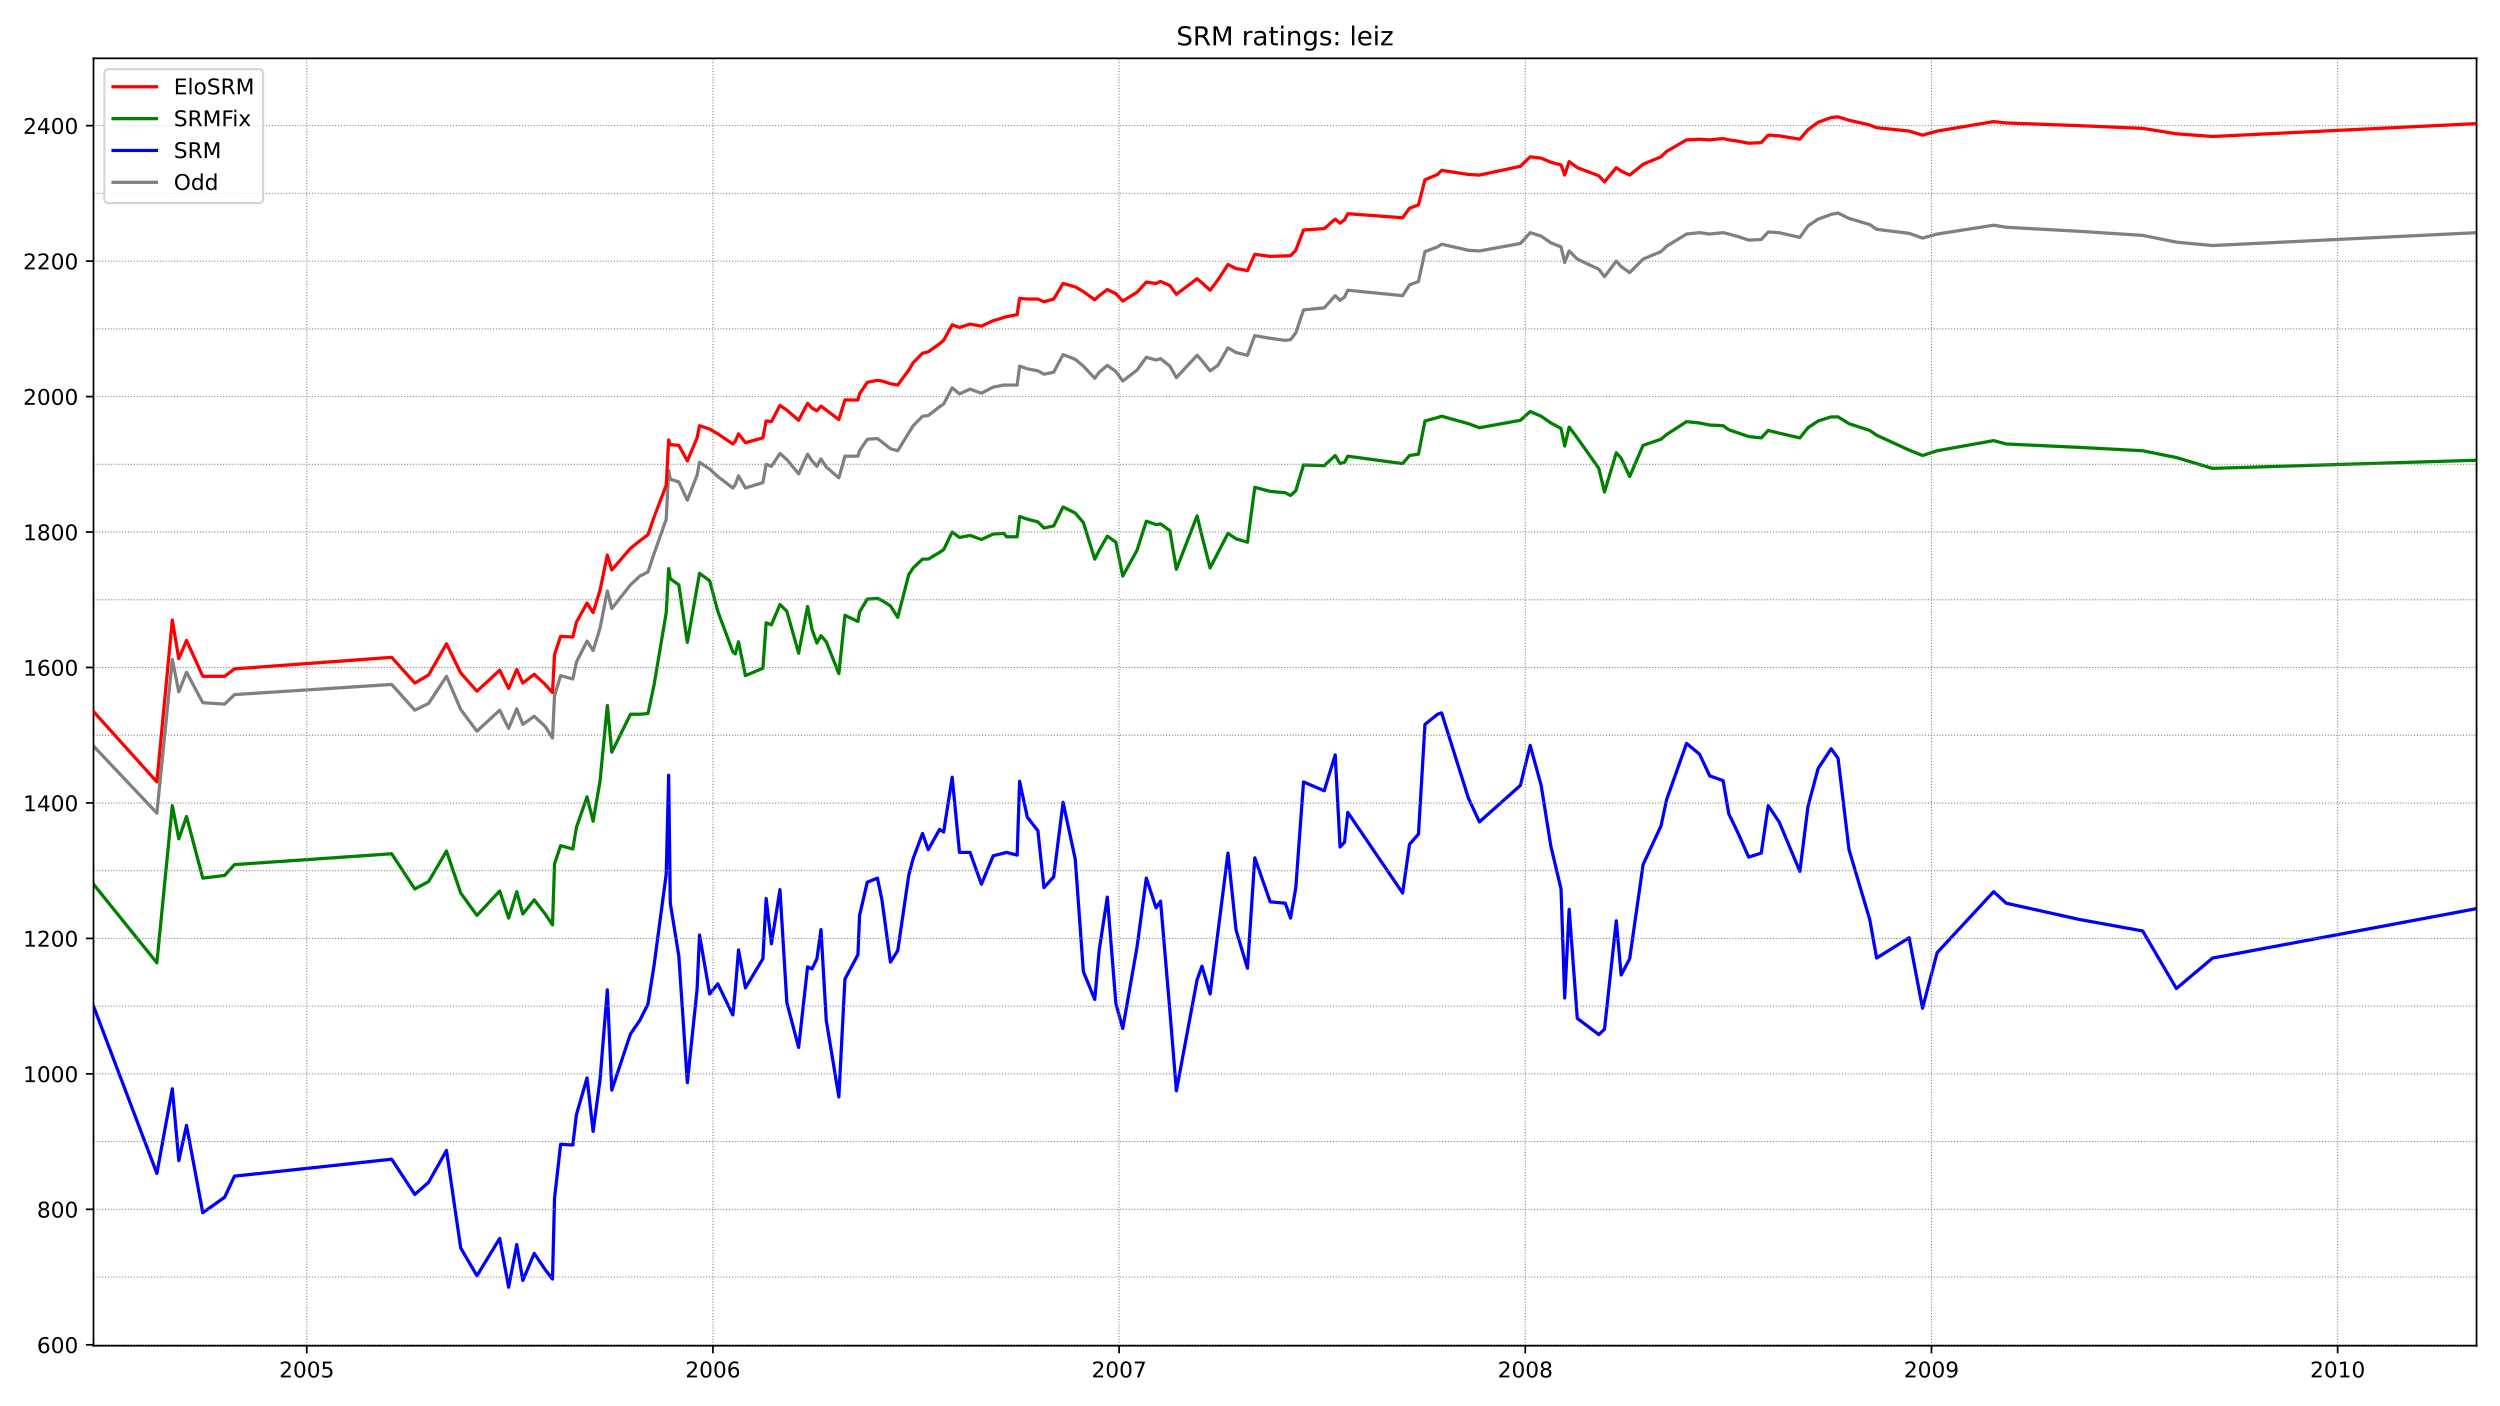 <?xml version="1.0" encoding="utf-8" standalone="no"?>
<!DOCTYPE svg PUBLIC "-//W3C//DTD SVG 1.1//EN"
  "http://www.w3.org/Graphics/SVG/1.1/DTD/svg11.dtd">
<!-- Created with matplotlib (https://matplotlib.org/) -->
<svg height="648pt" version="1.1" viewBox="0 0 1152 648" width="1152pt" xmlns="http://www.w3.org/2000/svg" xmlns:xlink="http://www.w3.org/1999/xlink">
 <defs>
  <style type="text/css">*{stroke-linecap:butt;stroke-linejoin:round;}</style>
 </defs>
 <g id="figure_1">
  <g id="patch_1">
   <path d="M 0 648 
L 1152 648 
L 1152 0 
L 0 0 
z
" style="fill:#ffffff;"/>
  </g>
  <g id="axes_1">
   <g id="patch_2">
    <path d="M 43.09 620.12 
L 1141.2 620.12 
L 1141.2 26.88 
L 43.09 26.88 
z
" style="fill:#ffffff;"/>
   </g>
   <g id="line2d_1">
    <path clip-path="url(#p85342675e7)" d="M 43.09 343.787 
L 72.288 374.684 
L 79.4 303.838 
L 82.395 318.818 
L 85.951 309.768 
L 93.438 323.812 
L 103.545 324.436 
L 108.037 320.067 
L 180.471 315.385 
L 191.139 327.245 
L 197.503 324.124 
L 205.738 311.64 
L 212.289 326.933 
L 219.776 336.92 
L 230.257 327.245 
L 234.375 335.672 
L 238.118 326.621 
L 240.926 333.799 
L 246.166 330.054 
L 251.22 334.736 
L 254.589 340.041 
L 255.525 320.691 
L 258.332 311.328 
L 263.947 312.889 
L 265.632 305.086 
L 270.498 295.411 
L 273.306 299.78 
L 276.488 289.481 
L 279.857 272.316 
L 281.915 280.43 
L 290.525 269.507 
L 294.83 265.449 
L 298.573 263.577 
L 301.381 255.15 
L 306.996 239.233 
L 308.119 216.762 
L 308.867 220.819 
L 312.798 222.067 
L 316.728 230.494 
L 321.22 218.946 
L 322.343 213.017 
L 327.023 216.138 
L 330.766 219.571 
L 337.691 224.876 
L 338.814 223.316 
L 340.312 219.259 
L 343.493 224.876 
L 351.542 222.38 
L 353.039 213.953 
L 355.472 214.889 
L 359.403 208.959 
L 362.584 211.768 
L 368.012 218.322 
L 372.13 209.271 
L 374.189 212.392 
L 376.435 214.889 
L 378.306 211.456 
L 380.74 215.201 
L 386.542 220.195 
L 389.349 210.208 
L 395.339 210.208 
L 396.087 207.711 
L 399.644 202.405 
L 404.323 202.093 
L 406.382 203.654 
L 410.312 206.775 
L 413.681 207.711 
L 420.793 196.163 
L 425.098 191.794 
L 427.719 191.482 
L 432.959 187.424 
L 434.831 186.176 
L 438.761 178.686 
L 442.13 181.494 
L 446.997 179.31 
L 452.238 181.182 
L 457.665 178.373 
L 462.532 177.437 
L 468.708 177.437 
L 469.831 168.698 
L 473.387 169.947 
L 478.254 170.883 
L 481.061 172.444 
L 485.553 171.507 
L 489.858 163.393 
L 495.473 165.577 
L 499.216 168.698 
L 504.457 174.316 
L 506.516 171.507 
L 510.259 168.386 
L 514.19 171.195 
L 517.372 175.565 
L 523.923 170.571 
L 528.227 164.641 
L 532.719 165.889 
L 534.778 165.265 
L 539.083 168.698 
L 542.078 174.004 
L 551.623 163.705 
L 553.869 166.202 
L 557.613 170.883 
L 561.169 168.386 
L 565.848 160.272 
L 569.591 162.456 
L 574.832 163.705 
L 578.201 154.654 
L 585.313 155.902 
L 592.239 156.839 
L 594.672 156.526 
L 597.105 153.405 
L 600.661 142.794 
L 610.207 141.858 
L 615.26 136.24 
L 617.506 138.425 
L 619.565 136.864 
L 621.062 133.743 
L 646.33 136.24 
L 649.512 131.246 
L 653.629 129.686 
L 656.624 115.953 
L 662.426 113.769 
L 664.298 112.52 
L 676.651 115.329 
L 681.705 115.641 
L 700.608 112.208 
L 705.1 107.215 
L 710.154 108.775 
L 714.646 111.896 
L 719.325 113.769 
L 721.01 120.947 
L 723.068 115.641 
L 726.812 119.386 
L 736.732 124.068 
L 739.352 127.501 
L 744.78 120.323 
L 747.026 122.82 
L 750.956 125.628 
L 757.133 119.386 
L 765.368 115.953 
L 767.989 113.457 
L 777.16 107.839 
L 783.149 107.215 
L 787.828 107.839 
L 794.005 107.215 
L 796.625 107.839 
L 801.117 109.087 
L 805.796 110.648 
L 811.599 110.336 
L 814.78 106.902 
L 819.834 107.215 
L 829.379 109.399 
L 833.123 104.094 
L 837.802 100.973 
L 843.791 98.788 
L 846.973 98.164 
L 852.027 100.66 
L 861.572 103.469 
L 864.754 105.654 
L 879.727 107.527 
L 885.904 109.711 
L 892.642 107.839 
L 918.658 103.781 
L 924.46 104.718 
L 958.15 106.59 
L 987.349 108.463 
L 1002.883 111.584 
L 1019.541 113.144 
L 1141.2 107.215 
L 1141.2 107.215 
" style="fill:none;stroke:#808080;stroke-linecap:square;stroke-width:1.5;"/>
   </g>
   <g id="line2d_2">
    <path clip-path="url(#p85342675e7)" d="M 43.09 463.633 
L 72.288 540.722 
L 79.4 501.709 
L 82.395 534.792 
L 85.951 518.563 
L 93.438 558.824 
L 103.545 551.645 
L 108.037 541.97 
L 180.471 534.168 
L 191.139 550.397 
L 197.503 544.779 
L 205.738 530.11 
L 212.289 575.053 
L 219.776 587.849 
L 230.257 570.683 
L 234.375 593.155 
L 238.118 573.492 
L 240.926 590.034 
L 246.166 577.55 
L 251.22 585.04 
L 254.589 589.409 
L 255.525 552.269 
L 258.332 527.301 
L 263.947 527.614 
L 265.632 513.569 
L 270.498 496.716 
L 273.306 521.372 
L 276.488 497.652 
L 279.857 456.143 
L 281.915 502.333 
L 290.525 476.429 
L 294.83 470.187 
L 298.573 462.697 
L 301.381 444.907 
L 306.996 402.773 
L 308.119 357.207 
L 308.867 416.194 
L 312.798 440.538 
L 316.728 498.9 
L 321.22 455.83 
L 322.343 430.862 
L 327.023 458.015 
L 330.766 453.334 
L 337.691 467.69 
L 338.814 456.143 
L 340.312 437.729 
L 343.493 455.206 
L 351.542 441.786 
L 353.039 414.009 
L 355.472 434.92 
L 359.403 409.952 
L 362.584 462.072 
L 368.012 482.671 
L 372.13 445.531 
L 374.189 446.467 
L 376.435 441.786 
L 378.306 428.366 
L 380.74 470.187 
L 386.542 505.454 
L 389.349 451.149 
L 395.339 439.913 
L 396.087 421.812 
L 399.644 406.519 
L 404.323 404.646 
L 406.382 414.633 
L 410.312 443.346 
L 413.681 438.041 
L 418.735 403.398 
L 420.793 395.595 
L 425.098 384.047 
L 427.719 391.538 
L 432.959 382.175 
L 434.831 383.423 
L 438.761 358.143 
L 442.13 392.786 
L 446.997 392.786 
L 452.238 407.455 
L 457.665 394.347 
L 463.842 392.786 
L 468.708 394.035 
L 469.831 360.016 
L 473.387 376.557 
L 478.254 382.799 
L 481.061 409.015 
L 485.553 404.022 
L 489.858 369.691 
L 495.473 395.907 
L 499.216 447.716 
L 504.457 460.512 
L 506.516 437.729 
L 510.259 413.385 
L 514.19 462.385 
L 517.372 473.932 
L 523.923 436.48 
L 528.227 404.646 
L 532.719 418.378 
L 534.778 415.257 
L 539.083 465.818 
L 542.078 502.645 
L 551.623 451.461 
L 553.869 445.219 
L 557.613 458.015 
L 565.848 393.098 
L 569.591 428.678 
L 574.832 446.155 
L 578.201 395.283 
L 585.313 415.57 
L 592.239 416.194 
L 594.672 423.06 
L 597.105 409.015 
L 600.661 360.328 
L 610.207 364.385 
L 615.26 347.844 
L 617.506 390.289 
L 619.565 388.105 
L 621.062 374.372 
L 646.33 411.512 
L 649.512 389.041 
L 653.629 384.36 
L 656.624 333.799 
L 662.426 329.118 
L 664.298 328.494 
L 676.651 367.818 
L 681.705 378.742 
L 700.608 361.888 
L 705.1 343.474 
L 710.154 361.888 
L 714.646 389.977 
L 719.325 409.64 
L 721.01 459.888 
L 723.068 419.003 
L 726.812 469.251 
L 736.732 476.741 
L 739.352 474.244 
L 744.78 424.308 
L 747.026 449.276 
L 750.956 441.786 
L 757.133 398.404 
L 765.368 380.614 
L 767.989 368.442 
L 777.16 342.538 
L 783.149 347.532 
L 787.828 357.519 
L 794.005 359.704 
L 796.625 374.997 
L 801.117 384.36 
L 805.796 394.971 
L 811.599 393.098 
L 814.78 371.251 
L 819.834 378.742 
L 829.379 401.525 
L 833.123 371.563 
L 837.802 354.086 
L 843.791 345.035 
L 846.973 349.404 
L 852.027 391.538 
L 861.572 423.684 
L 864.754 441.474 
L 879.727 432.111 
L 885.904 464.569 
L 892.642 438.977 
L 918.658 410.888 
L 924.46 416.194 
L 958.15 423.684 
L 987.349 428.99 
L 1002.883 455.518 
L 1019.541 441.474 
L 1141.2 418.691 
L 1141.2 418.691 
" style="fill:none;stroke:#0000ff;stroke-linecap:square;stroke-width:1.5;"/>
   </g>
   <g id="matplotlib.axis_1">
    <g id="xtick_1">
     <g id="line2d_3">
      <defs>
       <path d="M 0 0 
L 0 3.5 
" id="m4a39c4fd05" style="stroke:#000000;stroke-width:0.8;"/>
      </defs>
      <g>
       <use style="stroke:#000000;stroke-width:0.8;" x="141.353" xlink:href="#m4a39c4fd05" y="620.12"/>
      </g>
     </g>
     <g id="text_1">
      <!-- 2005 -->
      <g transform="translate(128.628 634.718)scale(0.1 -0.1)">
       <defs>
        <path d="M 19.188 8.297 
L 53.609 8.297 
L 53.609 0 
L 7.328 0 
L 7.328 8.297 
Q 12.938 14.109 22.625 23.891 
Q 32.328 33.688 34.812 36.531 
Q 39.547 41.844 41.422 45.531 
Q 43.312 49.219 43.312 52.781 
Q 43.312 58.594 39.234 62.25 
Q 35.156 65.922 28.609 65.922 
Q 23.969 65.922 18.812 64.312 
Q 13.672 62.703 7.812 59.422 
L 7.812 69.391 
Q 13.766 71.781 18.938 73 
Q 24.125 74.219 28.422 74.219 
Q 39.75 74.219 46.484 68.547 
Q 53.219 62.891 53.219 53.422 
Q 53.219 48.922 51.531 44.891 
Q 49.859 40.875 45.406 35.406 
Q 44.188 33.984 37.641 27.219 
Q 31.109 20.453 19.188 8.297 
z
" id="DejaVuSans-50"/>
        <path d="M 31.781 66.406 
Q 24.172 66.406 20.328 58.906 
Q 16.5 51.422 16.5 36.375 
Q 16.5 21.391 20.328 13.891 
Q 24.172 6.391 31.781 6.391 
Q 39.453 6.391 43.281 13.891 
Q 47.125 21.391 47.125 36.375 
Q 47.125 51.422 43.281 58.906 
Q 39.453 66.406 31.781 66.406 
z
M 31.781 74.219 
Q 44.047 74.219 50.516 64.516 
Q 56.984 54.828 56.984 36.375 
Q 56.984 17.969 50.516 8.266 
Q 44.047 -1.422 31.781 -1.422 
Q 19.531 -1.422 13.062 8.266 
Q 6.594 17.969 6.594 36.375 
Q 6.594 54.828 13.062 64.516 
Q 19.531 74.219 31.781 74.219 
z
" id="DejaVuSans-48"/>
        <path d="M 10.797 72.906 
L 49.516 72.906 
L 49.516 64.594 
L 19.828 64.594 
L 19.828 46.734 
Q 21.969 47.469 24.109 47.828 
Q 26.266 48.188 28.422 48.188 
Q 40.625 48.188 47.75 41.5 
Q 54.891 34.812 54.891 23.391 
Q 54.891 11.625 47.562 5.094 
Q 40.234 -1.422 26.906 -1.422 
Q 22.312 -1.422 17.547 -0.641 
Q 12.797 0.141 7.719 1.703 
L 7.719 11.625 
Q 12.109 9.234 16.797 8.062 
Q 21.484 6.891 26.703 6.891 
Q 35.156 6.891 40.078 11.328 
Q 45.016 15.766 45.016 23.391 
Q 45.016 31 40.078 35.438 
Q 35.156 39.891 26.703 39.891 
Q 22.75 39.891 18.812 39.016 
Q 14.891 38.141 10.797 36.281 
z
" id="DejaVuSans-53"/>
       </defs>
       <use xlink:href="#DejaVuSans-50"/>
       <use x="63.623" xlink:href="#DejaVuSans-48"/>
       <use x="127.246" xlink:href="#DejaVuSans-48"/>
       <use x="190.869" xlink:href="#DejaVuSans-53"/>
      </g>
     </g>
    </g>
    <g id="xtick_2">
     <g id="line2d_4">
      <g>
       <use style="stroke:#000000;stroke-width:0.8;" x="328.52" xlink:href="#m4a39c4fd05" y="620.12"/>
      </g>
     </g>
     <g id="text_2">
      <!-- 2006 -->
      <g transform="translate(315.795 634.718)scale(0.1 -0.1)">
       <defs>
        <path d="M 33.016 40.375 
Q 26.375 40.375 22.484 35.828 
Q 18.609 31.297 18.609 23.391 
Q 18.609 15.531 22.484 10.953 
Q 26.375 6.391 33.016 6.391 
Q 39.656 6.391 43.531 10.953 
Q 47.406 15.531 47.406 23.391 
Q 47.406 31.297 43.531 35.828 
Q 39.656 40.375 33.016 40.375 
z
M 52.594 71.297 
L 52.594 62.312 
Q 48.875 64.062 45.094 64.984 
Q 41.312 65.922 37.594 65.922 
Q 27.828 65.922 22.672 59.328 
Q 17.531 52.734 16.797 39.406 
Q 19.672 43.656 24.016 45.922 
Q 28.375 48.188 33.594 48.188 
Q 44.578 48.188 50.953 41.516 
Q 57.328 34.859 57.328 23.391 
Q 57.328 12.156 50.688 5.359 
Q 44.047 -1.422 33.016 -1.422 
Q 20.359 -1.422 13.672 8.266 
Q 6.984 17.969 6.984 36.375 
Q 6.984 53.656 15.188 63.938 
Q 23.391 74.219 37.203 74.219 
Q 40.922 74.219 44.703 73.484 
Q 48.484 72.75 52.594 71.297 
z
" id="DejaVuSans-54"/>
       </defs>
       <use xlink:href="#DejaVuSans-50"/>
       <use x="63.623" xlink:href="#DejaVuSans-48"/>
       <use x="127.246" xlink:href="#DejaVuSans-48"/>
       <use x="190.869" xlink:href="#DejaVuSans-54"/>
      </g>
     </g>
    </g>
    <g id="xtick_3">
     <g id="line2d_5">
      <g>
       <use style="stroke:#000000;stroke-width:0.8;" x="515.687" xlink:href="#m4a39c4fd05" y="620.12"/>
      </g>
     </g>
     <g id="text_3">
      <!-- 2007 -->
      <g transform="translate(502.962 634.718)scale(0.1 -0.1)">
       <defs>
        <path d="M 8.203 72.906 
L 55.078 72.906 
L 55.078 68.703 
L 28.609 0 
L 18.312 0 
L 43.219 64.594 
L 8.203 64.594 
z
" id="DejaVuSans-55"/>
       </defs>
       <use xlink:href="#DejaVuSans-50"/>
       <use x="63.623" xlink:href="#DejaVuSans-48"/>
       <use x="127.246" xlink:href="#DejaVuSans-48"/>
       <use x="190.869" xlink:href="#DejaVuSans-55"/>
      </g>
     </g>
    </g>
    <g id="xtick_4">
     <g id="line2d_6">
      <g>
       <use style="stroke:#000000;stroke-width:0.8;" x="702.854" xlink:href="#m4a39c4fd05" y="620.12"/>
      </g>
     </g>
     <g id="text_4">
      <!-- 2008 -->
      <g transform="translate(690.129 634.718)scale(0.1 -0.1)">
       <defs>
        <path d="M 31.781 34.625 
Q 24.75 34.625 20.719 30.859 
Q 16.703 27.094 16.703 20.516 
Q 16.703 13.922 20.719 10.156 
Q 24.75 6.391 31.781 6.391 
Q 38.812 6.391 42.859 10.172 
Q 46.922 13.969 46.922 20.516 
Q 46.922 27.094 42.891 30.859 
Q 38.875 34.625 31.781 34.625 
z
M 21.922 38.812 
Q 15.578 40.375 12.031 44.719 
Q 8.5 49.078 8.5 55.328 
Q 8.5 64.062 14.719 69.141 
Q 20.953 74.219 31.781 74.219 
Q 42.672 74.219 48.875 69.141 
Q 55.078 64.062 55.078 55.328 
Q 55.078 49.078 51.531 44.719 
Q 48 40.375 41.703 38.812 
Q 48.828 37.156 52.797 32.312 
Q 56.781 27.484 56.781 20.516 
Q 56.781 9.906 50.312 4.234 
Q 43.844 -1.422 31.781 -1.422 
Q 19.734 -1.422 13.25 4.234 
Q 6.781 9.906 6.781 20.516 
Q 6.781 27.484 10.781 32.312 
Q 14.797 37.156 21.922 38.812 
z
M 18.312 54.391 
Q 18.312 48.734 21.844 45.562 
Q 25.391 42.391 31.781 42.391 
Q 38.141 42.391 41.719 45.562 
Q 45.312 48.734 45.312 54.391 
Q 45.312 60.062 41.719 63.234 
Q 38.141 66.406 31.781 66.406 
Q 25.391 66.406 21.844 63.234 
Q 18.312 60.062 18.312 54.391 
z
" id="DejaVuSans-56"/>
       </defs>
       <use xlink:href="#DejaVuSans-50"/>
       <use x="63.623" xlink:href="#DejaVuSans-48"/>
       <use x="127.246" xlink:href="#DejaVuSans-48"/>
       <use x="190.869" xlink:href="#DejaVuSans-56"/>
      </g>
     </g>
    </g>
    <g id="xtick_5">
     <g id="line2d_7">
      <g>
       <use style="stroke:#000000;stroke-width:0.8;" x="890.022" xlink:href="#m4a39c4fd05" y="620.12"/>
      </g>
     </g>
     <g id="text_5">
      <!-- 2009 -->
      <g transform="translate(877.297 634.718)scale(0.1 -0.1)">
       <defs>
        <path d="M 10.984 1.516 
L 10.984 10.5 
Q 14.703 8.734 18.5 7.812 
Q 22.312 6.891 25.984 6.891 
Q 35.75 6.891 40.891 13.453 
Q 46.047 20.016 46.781 33.406 
Q 43.953 29.203 39.594 26.953 
Q 35.25 24.703 29.984 24.703 
Q 19.047 24.703 12.672 31.312 
Q 6.297 37.938 6.297 49.422 
Q 6.297 60.641 12.938 67.422 
Q 19.578 74.219 30.609 74.219 
Q 43.266 74.219 49.922 64.516 
Q 56.594 54.828 56.594 36.375 
Q 56.594 19.141 48.406 8.859 
Q 40.234 -1.422 26.422 -1.422 
Q 22.703 -1.422 18.891 -0.688 
Q 15.094 0.047 10.984 1.516 
z
M 30.609 32.422 
Q 37.25 32.422 41.125 36.953 
Q 45.016 41.5 45.016 49.422 
Q 45.016 57.281 41.125 61.844 
Q 37.25 66.406 30.609 66.406 
Q 23.969 66.406 20.094 61.844 
Q 16.219 57.281 16.219 49.422 
Q 16.219 41.5 20.094 36.953 
Q 23.969 32.422 30.609 32.422 
z
" id="DejaVuSans-57"/>
       </defs>
       <use xlink:href="#DejaVuSans-50"/>
       <use x="63.623" xlink:href="#DejaVuSans-48"/>
       <use x="127.246" xlink:href="#DejaVuSans-48"/>
       <use x="190.869" xlink:href="#DejaVuSans-57"/>
      </g>
     </g>
    </g>
    <g id="xtick_6">
     <g id="line2d_8">
      <g>
       <use style="stroke:#000000;stroke-width:0.8;" x="1077.189" xlink:href="#m4a39c4fd05" y="620.12"/>
      </g>
     </g>
     <g id="text_6">
      <!-- 2010 -->
      <g transform="translate(1064.464 634.718)scale(0.1 -0.1)">
       <defs>
        <path d="M 12.406 8.297 
L 28.516 8.297 
L 28.516 63.922 
L 10.984 60.406 
L 10.984 69.391 
L 28.422 72.906 
L 38.281 72.906 
L 38.281 8.297 
L 54.391 8.297 
L 54.391 0 
L 12.406 0 
z
" id="DejaVuSans-49"/>
       </defs>
       <use xlink:href="#DejaVuSans-50"/>
       <use x="63.623" xlink:href="#DejaVuSans-48"/>
       <use x="127.246" xlink:href="#DejaVuSans-49"/>
       <use x="190.869" xlink:href="#DejaVuSans-48"/>
      </g>
     </g>
    </g>
   </g>
   <g id="matplotlib.axis_2">
    <g id="ytick_1">
     <g id="line2d_9">
      <defs>
       <path d="M 0 0 
L -3.5 0 
" id="m71bed7d7d2" style="stroke:#000000;stroke-width:0.8;"/>
      </defs>
      <g>
       <use style="stroke:#000000;stroke-width:0.8;" x="43.09" xlink:href="#m71bed7d7d2" y="619.683"/>
      </g>
     </g>
     <g id="text_7">
      <!-- 600 -->
      <g transform="translate(17.003 623.482)scale(0.1 -0.1)">
       <use xlink:href="#DejaVuSans-54"/>
       <use x="63.623" xlink:href="#DejaVuSans-48"/>
       <use x="127.246" xlink:href="#DejaVuSans-48"/>
      </g>
     </g>
    </g>
    <g id="ytick_2">
     <g id="line2d_10">
      <g>
       <use style="stroke:#000000;stroke-width:0.8;" x="43.09" xlink:href="#m71bed7d7d2" y="557.263"/>
      </g>
     </g>
     <g id="text_8">
      <!-- 800 -->
      <g transform="translate(17.003 561.062)scale(0.1 -0.1)">
       <use xlink:href="#DejaVuSans-56"/>
       <use x="63.623" xlink:href="#DejaVuSans-48"/>
       <use x="127.246" xlink:href="#DejaVuSans-48"/>
      </g>
     </g>
    </g>
    <g id="ytick_3">
     <g id="line2d_11">
      <g>
       <use style="stroke:#000000;stroke-width:0.8;" x="43.09" xlink:href="#m71bed7d7d2" y="494.843"/>
      </g>
     </g>
     <g id="text_9">
      <!-- 1000 -->
      <g transform="translate(10.64 498.642)scale(0.1 -0.1)">
       <use xlink:href="#DejaVuSans-49"/>
       <use x="63.623" xlink:href="#DejaVuSans-48"/>
       <use x="127.246" xlink:href="#DejaVuSans-48"/>
       <use x="190.869" xlink:href="#DejaVuSans-48"/>
      </g>
     </g>
    </g>
    <g id="ytick_4">
     <g id="line2d_12">
      <g>
       <use style="stroke:#000000;stroke-width:0.8;" x="43.09" xlink:href="#m71bed7d7d2" y="432.423"/>
      </g>
     </g>
     <g id="text_10">
      <!-- 1200 -->
      <g transform="translate(10.64 436.222)scale(0.1 -0.1)">
       <use xlink:href="#DejaVuSans-49"/>
       <use x="63.623" xlink:href="#DejaVuSans-50"/>
       <use x="127.246" xlink:href="#DejaVuSans-48"/>
       <use x="190.869" xlink:href="#DejaVuSans-48"/>
      </g>
     </g>
    </g>
    <g id="ytick_5">
     <g id="line2d_13">
      <g>
       <use style="stroke:#000000;stroke-width:0.8;" x="43.09" xlink:href="#m71bed7d7d2" y="370.003"/>
      </g>
     </g>
     <g id="text_11">
      <!-- 1400 -->
      <g transform="translate(10.64 373.802)scale(0.1 -0.1)">
       <defs>
        <path d="M 37.797 64.312 
L 12.891 25.391 
L 37.797 25.391 
z
M 35.203 72.906 
L 47.609 72.906 
L 47.609 25.391 
L 58.016 25.391 
L 58.016 17.188 
L 47.609 17.188 
L 47.609 0 
L 37.797 0 
L 37.797 17.188 
L 4.891 17.188 
L 4.891 26.703 
z
" id="DejaVuSans-52"/>
       </defs>
       <use xlink:href="#DejaVuSans-49"/>
       <use x="63.623" xlink:href="#DejaVuSans-52"/>
       <use x="127.246" xlink:href="#DejaVuSans-48"/>
       <use x="190.869" xlink:href="#DejaVuSans-48"/>
      </g>
     </g>
    </g>
    <g id="ytick_6">
     <g id="line2d_14">
      <g>
       <use style="stroke:#000000;stroke-width:0.8;" x="43.09" xlink:href="#m71bed7d7d2" y="307.583"/>
      </g>
     </g>
     <g id="text_12">
      <!-- 1600 -->
      <g transform="translate(10.64 311.382)scale(0.1 -0.1)">
       <use xlink:href="#DejaVuSans-49"/>
       <use x="63.623" xlink:href="#DejaVuSans-54"/>
       <use x="127.246" xlink:href="#DejaVuSans-48"/>
       <use x="190.869" xlink:href="#DejaVuSans-48"/>
      </g>
     </g>
    </g>
    <g id="ytick_7">
     <g id="line2d_15">
      <g>
       <use style="stroke:#000000;stroke-width:0.8;" x="43.09" xlink:href="#m71bed7d7d2" y="245.163"/>
      </g>
     </g>
     <g id="text_13">
      <!-- 1800 -->
      <g transform="translate(10.64 248.962)scale(0.1 -0.1)">
       <use xlink:href="#DejaVuSans-49"/>
       <use x="63.623" xlink:href="#DejaVuSans-56"/>
       <use x="127.246" xlink:href="#DejaVuSans-48"/>
       <use x="190.869" xlink:href="#DejaVuSans-48"/>
      </g>
     </g>
    </g>
    <g id="ytick_8">
     <g id="line2d_16">
      <g>
       <use style="stroke:#000000;stroke-width:0.8;" x="43.09" xlink:href="#m71bed7d7d2" y="182.743"/>
      </g>
     </g>
     <g id="text_14">
      <!-- 2000 -->
      <g transform="translate(10.64 186.542)scale(0.1 -0.1)">
       <use xlink:href="#DejaVuSans-50"/>
       <use x="63.623" xlink:href="#DejaVuSans-48"/>
       <use x="127.246" xlink:href="#DejaVuSans-48"/>
       <use x="190.869" xlink:href="#DejaVuSans-48"/>
      </g>
     </g>
    </g>
    <g id="ytick_9">
     <g id="line2d_17">
      <g>
       <use style="stroke:#000000;stroke-width:0.8;" x="43.09" xlink:href="#m71bed7d7d2" y="120.323"/>
      </g>
     </g>
     <g id="text_15">
      <!-- 2200 -->
      <g transform="translate(10.64 124.122)scale(0.1 -0.1)">
       <use xlink:href="#DejaVuSans-50"/>
       <use x="63.623" xlink:href="#DejaVuSans-50"/>
       <use x="127.246" xlink:href="#DejaVuSans-48"/>
       <use x="190.869" xlink:href="#DejaVuSans-48"/>
      </g>
     </g>
    </g>
    <g id="ytick_10">
     <g id="line2d_18">
      <g>
       <use style="stroke:#000000;stroke-width:0.8;" x="43.09" xlink:href="#m71bed7d7d2" y="57.903"/>
      </g>
     </g>
     <g id="text_16">
      <!-- 2400 -->
      <g transform="translate(10.64 61.702)scale(0.1 -0.1)">
       <use xlink:href="#DejaVuSans-50"/>
       <use x="63.623" xlink:href="#DejaVuSans-52"/>
       <use x="127.246" xlink:href="#DejaVuSans-48"/>
       <use x="190.869" xlink:href="#DejaVuSans-48"/>
      </g>
     </g>
    </g>
   </g>
   <g id="line2d_19">
    <path clip-path="url(#p85342675e7)" d="M 43.09 407.455 
L 72.288 443.659 
L 79.4 371.251 
L 82.395 386.544 
L 85.951 376.245 
L 93.438 404.646 
L 103.545 403.398 
L 108.037 398.404 
L 180.471 393.41 
L 191.139 409.64 
L 197.503 406.207 
L 205.738 392.162 
L 212.289 411.512 
L 219.776 421.812 
L 230.257 410.576 
L 234.375 423.06 
L 238.118 410.888 
L 240.926 421.187 
L 246.166 414.633 
L 251.22 421.187 
L 254.589 426.181 
L 255.525 398.092 
L 258.332 389.665 
L 263.947 391.226 
L 265.632 381.239 
L 270.498 367.194 
L 273.306 378.43 
L 276.488 360.016 
L 279.857 325.061 
L 281.915 346.595 
L 290.525 329.118 
L 294.83 329.118 
L 298.573 328.806 
L 301.381 315.697 
L 306.996 282.303 
L 308.119 262.016 
L 308.867 266.698 
L 312.798 269.507 
L 316.728 296.035 
L 322.343 264.201 
L 327.023 267.634 
L 330.766 281.679 
L 337.691 300.405 
L 338.814 301.341 
L 340.312 295.723 
L 343.493 311.328 
L 351.542 307.895 
L 353.039 286.984 
L 355.472 287.921 
L 359.403 278.558 
L 362.584 281.679 
L 368.012 301.029 
L 372.13 279.494 
L 374.189 290.105 
L 376.435 296.347 
L 378.306 292.914 
L 380.74 295.723 
L 386.542 310.392 
L 389.349 283.551 
L 395.339 286.36 
L 396.087 281.991 
L 399.644 276.061 
L 404.323 275.749 
L 406.382 276.685 
L 410.312 279.182 
L 413.681 284.487 
L 418.735 264.825 
L 420.793 261.704 
L 425.098 257.647 
L 427.719 257.647 
L 432.959 254.526 
L 434.831 253.277 
L 438.761 245.163 
L 442.13 247.66 
L 446.997 246.723 
L 452.238 248.596 
L 457.665 246.099 
L 462.532 245.787 
L 463.842 247.348 
L 468.708 247.348 
L 469.831 237.985 
L 473.387 239.233 
L 478.254 240.481 
L 481.061 243.29 
L 485.553 242.354 
L 489.858 233.615 
L 495.473 236.424 
L 499.216 240.793 
L 504.457 257.647 
L 506.516 253.59 
L 510.259 247.035 
L 514.19 249.844 
L 517.372 265.449 
L 523.923 253.59 
L 528.227 240.169 
L 532.719 241.73 
L 534.778 241.418 
L 539.083 244.539 
L 542.078 262.328 
L 551.623 237.672 
L 553.869 247.035 
L 557.613 261.704 
L 565.848 245.787 
L 569.591 248.284 
L 574.832 249.844 
L 578.201 224.564 
L 585.313 226.437 
L 592.239 227.061 
L 594.672 228.309 
L 597.105 226.125 
L 600.661 214.265 
L 610.207 214.577 
L 615.26 209.896 
L 617.506 213.641 
L 619.565 213.017 
L 621.062 210.208 
L 646.33 213.641 
L 649.512 209.896 
L 653.629 209.271 
L 656.624 193.978 
L 662.426 192.418 
L 664.298 191.794 
L 676.651 195.227 
L 681.705 197.099 
L 700.608 193.666 
L 705.1 189.609 
L 710.154 191.794 
L 714.646 194.915 
L 719.325 197.412 
L 721.01 205.526 
L 723.068 196.787 
L 726.812 201.781 
L 736.732 215.825 
L 739.352 226.749 
L 744.78 208.647 
L 747.026 211.144 
L 750.956 219.571 
L 757.133 205.214 
L 765.368 202.405 
L 767.989 200.22 
L 777.16 194.291 
L 783.149 194.915 
L 787.828 195.851 
L 794.005 196.163 
L 796.625 198.036 
L 805.796 201.157 
L 811.599 201.781 
L 814.78 198.348 
L 819.834 199.596 
L 829.379 201.781 
L 833.123 197.099 
L 837.802 193.978 
L 843.791 192.106 
L 846.973 192.106 
L 852.027 195.227 
L 861.572 198.348 
L 864.754 200.533 
L 879.727 207.399 
L 885.904 209.896 
L 892.642 207.711 
L 918.658 203.029 
L 924.46 204.59 
L 958.15 206.15 
L 987.349 207.711 
L 1002.883 210.832 
L 1019.541 215.825 
L 1141.2 212.08 
L 1141.2 212.08 
" style="fill:none;stroke:#008000;stroke-linecap:square;stroke-width:1.5;"/>
   </g>
   <g id="line2d_20">
    <path clip-path="url(#p85342675e7)" d="M 43.09 619.683 
L 1141.2 619.683 
" style="fill:none;stroke:#808080;stroke-dasharray:0.5,0.825;stroke-dashoffset:0;stroke-width:0.5;"/>
   </g>
   <g id="line2d_21">
    <path clip-path="url(#p85342675e7)" d="M 43.09 588.473 
L 1141.2 588.473 
" style="fill:none;stroke:#808080;stroke-dasharray:0.5,0.825;stroke-dashoffset:0;stroke-width:0.5;"/>
   </g>
   <g id="line2d_22">
    <path clip-path="url(#p85342675e7)" d="M 43.09 557.263 
L 1141.2 557.263 
" style="fill:none;stroke:#808080;stroke-dasharray:0.5,0.825;stroke-dashoffset:0;stroke-width:0.5;"/>
   </g>
   <g id="line2d_23">
    <path clip-path="url(#p85342675e7)" d="M 43.09 526.053 
L 1141.2 526.053 
" style="fill:none;stroke:#808080;stroke-dasharray:0.5,0.825;stroke-dashoffset:0;stroke-width:0.5;"/>
   </g>
   <g id="line2d_24">
    <path clip-path="url(#p85342675e7)" d="M 43.09 494.843 
L 1141.2 494.843 
" style="fill:none;stroke:#808080;stroke-dasharray:0.5,0.825;stroke-dashoffset:0;stroke-width:0.5;"/>
   </g>
   <g id="line2d_25">
    <path clip-path="url(#p85342675e7)" d="M 43.09 463.633 
L 1141.2 463.633 
" style="fill:none;stroke:#808080;stroke-dasharray:0.5,0.825;stroke-dashoffset:0;stroke-width:0.5;"/>
   </g>
   <g id="line2d_26">
    <path clip-path="url(#p85342675e7)" d="M 43.09 432.423 
L 1141.2 432.423 
" style="fill:none;stroke:#808080;stroke-dasharray:0.5,0.825;stroke-dashoffset:0;stroke-width:0.5;"/>
   </g>
   <g id="line2d_27">
    <path clip-path="url(#p85342675e7)" d="M 43.09 401.213 
L 1141.2 401.213 
" style="fill:none;stroke:#808080;stroke-dasharray:0.5,0.825;stroke-dashoffset:0;stroke-width:0.5;"/>
   </g>
   <g id="line2d_28">
    <path clip-path="url(#p85342675e7)" d="M 43.09 370.003 
L 1141.2 370.003 
" style="fill:none;stroke:#808080;stroke-dasharray:0.5,0.825;stroke-dashoffset:0;stroke-width:0.5;"/>
   </g>
   <g id="line2d_29">
    <path clip-path="url(#p85342675e7)" d="M 43.09 338.793 
L 1141.2 338.793 
" style="fill:none;stroke:#808080;stroke-dasharray:0.5,0.825;stroke-dashoffset:0;stroke-width:0.5;"/>
   </g>
   <g id="line2d_30">
    <path clip-path="url(#p85342675e7)" d="M 43.09 307.583 
L 1141.2 307.583 
" style="fill:none;stroke:#808080;stroke-dasharray:0.5,0.825;stroke-dashoffset:0;stroke-width:0.5;"/>
   </g>
   <g id="line2d_31">
    <path clip-path="url(#p85342675e7)" d="M 43.09 276.373 
L 1141.2 276.373 
" style="fill:none;stroke:#808080;stroke-dasharray:0.5,0.825;stroke-dashoffset:0;stroke-width:0.5;"/>
   </g>
   <g id="line2d_32">
    <path clip-path="url(#p85342675e7)" d="M 43.09 245.163 
L 1141.2 245.163 
" style="fill:none;stroke:#808080;stroke-dasharray:0.5,0.825;stroke-dashoffset:0;stroke-width:0.5;"/>
   </g>
   <g id="line2d_33">
    <path clip-path="url(#p85342675e7)" d="M 43.09 213.953 
L 1141.2 213.953 
" style="fill:none;stroke:#808080;stroke-dasharray:0.5,0.825;stroke-dashoffset:0;stroke-width:0.5;"/>
   </g>
   <g id="line2d_34">
    <path clip-path="url(#p85342675e7)" d="M 43.09 182.743 
L 1141.2 182.743 
" style="fill:none;stroke:#808080;stroke-dasharray:0.5,0.825;stroke-dashoffset:0;stroke-width:0.5;"/>
   </g>
   <g id="line2d_35">
    <path clip-path="url(#p85342675e7)" d="M 43.09 151.533 
L 1141.2 151.533 
" style="fill:none;stroke:#808080;stroke-dasharray:0.5,0.825;stroke-dashoffset:0;stroke-width:0.5;"/>
   </g>
   <g id="line2d_36">
    <path clip-path="url(#p85342675e7)" d="M 43.09 120.323 
L 1141.2 120.323 
" style="fill:none;stroke:#808080;stroke-dasharray:0.5,0.825;stroke-dashoffset:0;stroke-width:0.5;"/>
   </g>
   <g id="line2d_37">
    <path clip-path="url(#p85342675e7)" d="M 43.09 89.113 
L 1141.2 89.113 
" style="fill:none;stroke:#808080;stroke-dasharray:0.5,0.825;stroke-dashoffset:0;stroke-width:0.5;"/>
   </g>
   <g id="line2d_38">
    <path clip-path="url(#p85342675e7)" d="M 43.09 57.903 
L 1141.2 57.903 
" style="fill:none;stroke:#808080;stroke-dasharray:0.5,0.825;stroke-dashoffset:0;stroke-width:0.5;"/>
   </g>
   <g id="line2d_39">
    <path clip-path="url(#p85342675e7)" d="M 141.353 620.12 
L 141.353 26.88 
" style="fill:none;stroke:#808080;stroke-dasharray:0.5,0.825;stroke-dashoffset:0;stroke-width:0.5;"/>
   </g>
   <g id="line2d_40">
    <path clip-path="url(#p85342675e7)" d="M 328.52 620.12 
L 328.52 26.88 
" style="fill:none;stroke:#808080;stroke-dasharray:0.5,0.825;stroke-dashoffset:0;stroke-width:0.5;"/>
   </g>
   <g id="line2d_41">
    <path clip-path="url(#p85342675e7)" d="M 515.687 620.12 
L 515.687 26.88 
" style="fill:none;stroke:#808080;stroke-dasharray:0.5,0.825;stroke-dashoffset:0;stroke-width:0.5;"/>
   </g>
   <g id="line2d_42">
    <path clip-path="url(#p85342675e7)" d="M 702.854 620.12 
L 702.854 26.88 
" style="fill:none;stroke:#808080;stroke-dasharray:0.5,0.825;stroke-dashoffset:0;stroke-width:0.5;"/>
   </g>
   <g id="line2d_43">
    <path clip-path="url(#p85342675e7)" d="M 890.022 620.12 
L 890.022 26.88 
" style="fill:none;stroke:#808080;stroke-dasharray:0.5,0.825;stroke-dashoffset:0;stroke-width:0.5;"/>
   </g>
   <g id="line2d_44">
    <path clip-path="url(#p85342675e7)" d="M 1077.189 620.12 
L 1077.189 26.88 
" style="fill:none;stroke:#808080;stroke-dasharray:0.5,0.825;stroke-dashoffset:0;stroke-width:0.5;"/>
   </g>
   <g id="patch_3">
    <path d="M 43.09 620.12 
L 43.09 26.88 
" style="fill:none;stroke:#000000;stroke-linecap:square;stroke-linejoin:miter;stroke-width:0.8;"/>
   </g>
   <g id="patch_4">
    <path d="M 1141.2 620.12 
L 1141.2 26.88 
" style="fill:none;stroke:#000000;stroke-linecap:square;stroke-linejoin:miter;stroke-width:0.8;"/>
   </g>
   <g id="patch_5">
    <path d="M 43.09 620.12 
L 1141.2 620.12 
" style="fill:none;stroke:#000000;stroke-linecap:square;stroke-linejoin:miter;stroke-width:0.8;"/>
   </g>
   <g id="patch_6">
    <path d="M 43.09 26.88 
L 1141.2 26.88 
" style="fill:none;stroke:#000000;stroke-linecap:square;stroke-linejoin:miter;stroke-width:0.8;"/>
   </g>
   <g id="line2d_45">
    <path clip-path="url(#p85342675e7)" d="M 43.09 327.869 
L 72.288 360.328 
L 79.4 285.736 
L 82.395 303.526 
L 85.951 295.099 
L 93.438 311.64 
L 103.545 311.64 
L 108.037 308.207 
L 180.471 302.901 
L 191.139 314.761 
L 197.503 311.016 
L 205.738 296.659 
L 212.289 310.08 
L 219.776 318.506 
L 230.257 308.831 
L 234.375 317.258 
L 238.118 308.519 
L 240.926 314.761 
L 246.166 310.704 
L 251.22 315.385 
L 254.589 319.131 
L 255.525 301.653 
L 258.332 293.226 
L 263.947 293.538 
L 265.632 286.672 
L 270.498 277.933 
L 273.306 282.303 
L 276.488 272.003 
L 279.857 255.774 
L 281.915 262.64 
L 290.525 252.653 
L 294.83 249.22 
L 298.573 246.411 
L 301.381 238.297 
L 306.996 223.628 
L 308.119 202.717 
L 308.867 204.902 
L 312.798 205.214 
L 316.728 212.392 
L 321.22 201.781 
L 322.343 196.163 
L 327.023 197.724 
L 330.766 199.908 
L 337.691 204.59 
L 338.814 203.341 
L 340.312 199.908 
L 343.493 203.966 
L 351.542 201.781 
L 353.039 193.978 
L 355.472 194.291 
L 359.403 186.8 
L 362.584 188.985 
L 368.012 193.666 
L 372.13 185.864 
L 374.189 188.049 
L 376.435 189.297 
L 378.306 187.112 
L 386.542 193.354 
L 389.349 184.303 
L 395.339 184.303 
L 396.087 181.494 
L 399.644 176.189 
L 404.323 175.252 
L 406.382 175.565 
L 410.312 176.813 
L 413.681 177.437 
L 418.735 170.571 
L 420.793 167.138 
L 425.098 162.768 
L 427.719 162.144 
L 432.959 158.399 
L 434.831 156.839 
L 438.761 149.66 
L 442.13 150.909 
L 446.997 149.348 
L 452.238 150.284 
L 457.665 147.788 
L 463.842 145.915 
L 468.708 144.979 
L 469.831 137.488 
L 473.387 137.8 
L 478.254 137.8 
L 481.061 139.049 
L 485.553 137.8 
L 489.858 130.622 
L 495.473 132.183 
L 499.216 134.367 
L 504.457 138.113 
L 506.516 136.24 
L 510.259 133.431 
L 514.19 135.304 
L 517.372 138.737 
L 523.923 134.679 
L 528.227 129.998 
L 532.719 130.622 
L 534.778 129.686 
L 539.083 131.558 
L 542.078 135.616 
L 551.623 128.437 
L 553.869 130.31 
L 557.613 133.743 
L 561.169 129.062 
L 565.848 121.883 
L 569.591 123.756 
L 574.832 124.692 
L 578.201 117.202 
L 585.313 118.138 
L 594.672 117.826 
L 597.105 115.329 
L 600.661 105.966 
L 610.207 105.342 
L 615.26 100.973 
L 617.506 102.845 
L 619.565 101.285 
L 621.062 98.476 
L 646.33 100.348 
L 649.512 95.979 
L 653.629 94.418 
L 656.624 82.871 
L 662.426 80.374 
L 664.298 78.501 
L 676.651 80.374 
L 681.705 80.686 
L 700.608 76.629 
L 705.1 72.259 
L 710.154 72.884 
L 714.646 74.756 
L 719.325 76.005 
L 721.01 80.686 
L 723.068 74.444 
L 726.812 77.253 
L 736.732 80.998 
L 739.352 83.807 
L 744.78 77.253 
L 747.026 78.813 
L 750.956 80.686 
L 757.133 75.692 
L 765.368 72.259 
L 767.989 69.763 
L 777.16 64.457 
L 783.149 64.145 
L 787.828 64.457 
L 794.005 63.833 
L 796.625 64.457 
L 801.117 65.081 
L 805.796 66.017 
L 811.599 65.705 
L 814.78 62.272 
L 819.834 62.584 
L 829.379 64.145 
L 833.123 59.775 
L 837.802 56.342 
L 843.791 54.158 
L 846.973 53.845 
L 852.027 55.406 
L 861.572 57.591 
L 864.754 58.839 
L 879.727 60.4 
L 885.904 62.272 
L 892.642 60.4 
L 918.658 56.03 
L 924.46 56.654 
L 958.15 57.903 
L 987.349 59.151 
L 1002.883 61.648 
L 1019.541 62.896 
L 1141.2 56.966 
L 1141.2 56.966 
" style="fill:none;stroke:#ff0000;stroke-linecap:square;stroke-width:1.5;"/>
   </g>
   <g id="text_17">
    <!-- SRM ratings: leiz -->
    <g transform="translate(542.081 20.88)scale(0.12 -0.12)">
     <defs>
      <path d="M 53.516 70.516 
L 53.516 60.891 
Q 47.906 63.578 42.922 64.891 
Q 37.938 66.219 33.297 66.219 
Q 25.25 66.219 20.875 63.094 
Q 16.5 59.969 16.5 54.203 
Q 16.5 49.359 19.406 46.891 
Q 22.312 44.438 30.422 42.922 
L 36.375 41.703 
Q 47.406 39.594 52.656 34.297 
Q 57.906 29 57.906 20.125 
Q 57.906 9.516 50.797 4.047 
Q 43.703 -1.422 29.984 -1.422 
Q 24.812 -1.422 18.969 -0.25 
Q 13.141 0.922 6.891 3.219 
L 6.891 13.375 
Q 12.891 10.016 18.656 8.297 
Q 24.422 6.594 29.984 6.594 
Q 38.422 6.594 43.016 9.906 
Q 47.609 13.234 47.609 19.391 
Q 47.609 24.75 44.312 27.781 
Q 41.016 30.812 33.5 32.328 
L 27.484 33.5 
Q 16.453 35.688 11.516 40.375 
Q 6.594 45.062 6.594 53.422 
Q 6.594 63.094 13.406 68.656 
Q 20.219 74.219 32.172 74.219 
Q 37.312 74.219 42.625 73.281 
Q 47.953 72.359 53.516 70.516 
z
" id="DejaVuSans-83"/>
      <path d="M 44.391 34.188 
Q 47.562 33.109 50.562 29.594 
Q 53.562 26.078 56.594 19.922 
L 66.609 0 
L 56 0 
L 46.688 18.703 
Q 43.062 26.031 39.672 28.422 
Q 36.281 30.812 30.422 30.812 
L 19.672 30.812 
L 19.672 0 
L 9.812 0 
L 9.812 72.906 
L 32.078 72.906 
Q 44.578 72.906 50.734 67.672 
Q 56.891 62.453 56.891 51.906 
Q 56.891 45.016 53.688 40.469 
Q 50.484 35.938 44.391 34.188 
z
M 19.672 64.797 
L 19.672 38.922 
L 32.078 38.922 
Q 39.203 38.922 42.844 42.219 
Q 46.484 45.516 46.484 51.906 
Q 46.484 58.297 42.844 61.547 
Q 39.203 64.797 32.078 64.797 
z
" id="DejaVuSans-82"/>
      <path d="M 9.812 72.906 
L 24.516 72.906 
L 43.109 23.297 
L 61.812 72.906 
L 76.516 72.906 
L 76.516 0 
L 66.891 0 
L 66.891 64.016 
L 48.094 14.016 
L 38.188 14.016 
L 19.391 64.016 
L 19.391 0 
L 9.812 0 
z
" id="DejaVuSans-77"/>
      <path id="DejaVuSans-32"/>
      <path d="M 41.109 46.297 
Q 39.594 47.172 37.812 47.578 
Q 36.031 48 33.891 48 
Q 26.266 48 22.188 43.047 
Q 18.109 38.094 18.109 28.812 
L 18.109 0 
L 9.078 0 
L 9.078 54.688 
L 18.109 54.688 
L 18.109 46.188 
Q 20.953 51.172 25.484 53.578 
Q 30.031 56 36.531 56 
Q 37.453 56 38.578 55.875 
Q 39.703 55.766 41.062 55.516 
z
" id="DejaVuSans-114"/>
      <path d="M 34.281 27.484 
Q 23.391 27.484 19.188 25 
Q 14.984 22.516 14.984 16.5 
Q 14.984 11.719 18.141 8.906 
Q 21.297 6.109 26.703 6.109 
Q 34.188 6.109 38.703 11.406 
Q 43.219 16.703 43.219 25.484 
L 43.219 27.484 
z
M 52.203 31.203 
L 52.203 0 
L 43.219 0 
L 43.219 8.297 
Q 40.141 3.328 35.547 0.953 
Q 30.953 -1.422 24.312 -1.422 
Q 15.922 -1.422 10.953 3.297 
Q 6 8.016 6 15.922 
Q 6 25.141 12.172 29.828 
Q 18.359 34.516 30.609 34.516 
L 43.219 34.516 
L 43.219 35.406 
Q 43.219 41.609 39.141 45 
Q 35.062 48.391 27.688 48.391 
Q 23 48.391 18.547 47.266 
Q 14.109 46.141 10.016 43.891 
L 10.016 52.203 
Q 14.938 54.109 19.578 55.047 
Q 24.219 56 28.609 56 
Q 40.484 56 46.344 49.844 
Q 52.203 43.703 52.203 31.203 
z
" id="DejaVuSans-97"/>
      <path d="M 18.312 70.219 
L 18.312 54.688 
L 36.812 54.688 
L 36.812 47.703 
L 18.312 47.703 
L 18.312 18.016 
Q 18.312 11.328 20.141 9.422 
Q 21.969 7.516 27.594 7.516 
L 36.812 7.516 
L 36.812 0 
L 27.594 0 
Q 17.188 0 13.234 3.875 
Q 9.281 7.766 9.281 18.016 
L 9.281 47.703 
L 2.688 47.703 
L 2.688 54.688 
L 9.281 54.688 
L 9.281 70.219 
z
" id="DejaVuSans-116"/>
      <path d="M 9.422 54.688 
L 18.406 54.688 
L 18.406 0 
L 9.422 0 
z
M 9.422 75.984 
L 18.406 75.984 
L 18.406 64.594 
L 9.422 64.594 
z
" id="DejaVuSans-105"/>
      <path d="M 54.891 33.016 
L 54.891 0 
L 45.906 0 
L 45.906 32.719 
Q 45.906 40.484 42.875 44.328 
Q 39.844 48.188 33.797 48.188 
Q 26.516 48.188 22.312 43.547 
Q 18.109 38.922 18.109 30.906 
L 18.109 0 
L 9.078 0 
L 9.078 54.688 
L 18.109 54.688 
L 18.109 46.188 
Q 21.344 51.125 25.703 53.562 
Q 30.078 56 35.797 56 
Q 45.219 56 50.047 50.172 
Q 54.891 44.344 54.891 33.016 
z
" id="DejaVuSans-110"/>
      <path d="M 45.406 27.984 
Q 45.406 37.75 41.375 43.109 
Q 37.359 48.484 30.078 48.484 
Q 22.859 48.484 18.828 43.109 
Q 14.797 37.75 14.797 27.984 
Q 14.797 18.266 18.828 12.891 
Q 22.859 7.516 30.078 7.516 
Q 37.359 7.516 41.375 12.891 
Q 45.406 18.266 45.406 27.984 
z
M 54.391 6.781 
Q 54.391 -7.172 48.188 -13.984 
Q 42 -20.797 29.203 -20.797 
Q 24.469 -20.797 20.266 -20.094 
Q 16.062 -19.391 12.109 -17.922 
L 12.109 -9.188 
Q 16.062 -11.328 19.922 -12.344 
Q 23.781 -13.375 27.781 -13.375 
Q 36.625 -13.375 41.016 -8.766 
Q 45.406 -4.156 45.406 5.172 
L 45.406 9.625 
Q 42.625 4.781 38.281 2.391 
Q 33.938 0 27.875 0 
Q 17.828 0 11.672 7.656 
Q 5.516 15.328 5.516 27.984 
Q 5.516 40.672 11.672 48.328 
Q 17.828 56 27.875 56 
Q 33.938 56 38.281 53.609 
Q 42.625 51.219 45.406 46.391 
L 45.406 54.688 
L 54.391 54.688 
z
" id="DejaVuSans-103"/>
      <path d="M 44.281 53.078 
L 44.281 44.578 
Q 40.484 46.531 36.375 47.5 
Q 32.281 48.484 27.875 48.484 
Q 21.188 48.484 17.844 46.438 
Q 14.5 44.391 14.5 40.281 
Q 14.5 37.156 16.891 35.375 
Q 19.281 33.594 26.516 31.984 
L 29.594 31.297 
Q 39.156 29.25 43.188 25.516 
Q 47.219 21.781 47.219 15.094 
Q 47.219 7.469 41.188 3.016 
Q 35.156 -1.422 24.609 -1.422 
Q 20.219 -1.422 15.453 -0.562 
Q 10.688 0.297 5.422 2 
L 5.422 11.281 
Q 10.406 8.688 15.234 7.391 
Q 20.062 6.109 24.812 6.109 
Q 31.156 6.109 34.562 8.281 
Q 37.984 10.453 37.984 14.406 
Q 37.984 18.062 35.516 20.016 
Q 33.062 21.969 24.703 23.781 
L 21.578 24.516 
Q 13.234 26.266 9.516 29.906 
Q 5.812 33.547 5.812 39.891 
Q 5.812 47.609 11.281 51.797 
Q 16.75 56 26.812 56 
Q 31.781 56 36.172 55.266 
Q 40.578 54.547 44.281 53.078 
z
" id="DejaVuSans-115"/>
      <path d="M 11.719 12.406 
L 22.016 12.406 
L 22.016 0 
L 11.719 0 
z
M 11.719 51.703 
L 22.016 51.703 
L 22.016 39.312 
L 11.719 39.312 
z
" id="DejaVuSans-58"/>
      <path d="M 9.422 75.984 
L 18.406 75.984 
L 18.406 0 
L 9.422 0 
z
" id="DejaVuSans-108"/>
      <path d="M 56.203 29.594 
L 56.203 25.203 
L 14.891 25.203 
Q 15.484 15.922 20.484 11.062 
Q 25.484 6.203 34.422 6.203 
Q 39.594 6.203 44.453 7.469 
Q 49.312 8.734 54.109 11.281 
L 54.109 2.781 
Q 49.266 0.734 44.188 -0.344 
Q 39.109 -1.422 33.891 -1.422 
Q 20.797 -1.422 13.156 6.188 
Q 5.516 13.812 5.516 26.812 
Q 5.516 40.234 12.766 48.109 
Q 20.016 56 32.328 56 
Q 43.359 56 49.781 48.891 
Q 56.203 41.797 56.203 29.594 
z
M 47.219 32.234 
Q 47.125 39.594 43.094 43.984 
Q 39.062 48.391 32.422 48.391 
Q 24.906 48.391 20.391 44.141 
Q 15.875 39.891 15.188 32.172 
z
" id="DejaVuSans-101"/>
      <path d="M 5.516 54.688 
L 48.188 54.688 
L 48.188 46.484 
L 14.406 7.172 
L 48.188 7.172 
L 48.188 0 
L 4.297 0 
L 4.297 8.203 
L 38.094 47.516 
L 5.516 47.516 
z
" id="DejaVuSans-122"/>
     </defs>
     <use xlink:href="#DejaVuSans-83"/>
     <use x="63.477" xlink:href="#DejaVuSans-82"/>
     <use x="132.959" xlink:href="#DejaVuSans-77"/>
     <use x="219.238" xlink:href="#DejaVuSans-32"/>
     <use x="251.025" xlink:href="#DejaVuSans-114"/>
     <use x="292.139" xlink:href="#DejaVuSans-97"/>
     <use x="353.418" xlink:href="#DejaVuSans-116"/>
     <use x="392.627" xlink:href="#DejaVuSans-105"/>
     <use x="420.41" xlink:href="#DejaVuSans-110"/>
     <use x="483.789" xlink:href="#DejaVuSans-103"/>
     <use x="547.266" xlink:href="#DejaVuSans-115"/>
     <use x="599.365" xlink:href="#DejaVuSans-58"/>
     <use x="633.057" xlink:href="#DejaVuSans-32"/>
     <use x="664.844" xlink:href="#DejaVuSans-108"/>
     <use x="692.627" xlink:href="#DejaVuSans-101"/>
     <use x="754.15" xlink:href="#DejaVuSans-105"/>
     <use x="781.934" xlink:href="#DejaVuSans-122"/>
    </g>
   </g>
   <g id="legend_1">
    <g id="patch_7">
     <path d="M 50.09 93.593 
L 119.231 93.593 
Q 121.231 93.593 121.231 91.593 
L 121.231 33.88 
Q 121.231 31.88 119.231 31.88 
L 50.09 31.88 
Q 48.09 31.88 48.09 33.88 
L 48.09 91.593 
Q 48.09 93.593 50.09 93.593 
z
" style="fill:#ffffff;opacity:0.8;stroke:#cccccc;stroke-linejoin:miter;"/>
    </g>
    <g id="line2d_46">
     <path d="M 52.09 39.978 
L 72.09 39.978 
" style="fill:none;stroke:#ff0000;stroke-linecap:square;stroke-width:1.5;"/>
    </g>
    <g id="line2d_47"/>
    <g id="text_18">
     <!-- EloSRM -->
     <g transform="translate(80.09 43.478)scale(0.1 -0.1)">
      <defs>
       <path d="M 9.812 72.906 
L 55.906 72.906 
L 55.906 64.594 
L 19.672 64.594 
L 19.672 43.016 
L 54.391 43.016 
L 54.391 34.719 
L 19.672 34.719 
L 19.672 8.297 
L 56.781 8.297 
L 56.781 0 
L 9.812 0 
z
" id="DejaVuSans-69"/>
       <path d="M 30.609 48.391 
Q 23.391 48.391 19.188 42.75 
Q 14.984 37.109 14.984 27.297 
Q 14.984 17.484 19.156 11.844 
Q 23.344 6.203 30.609 6.203 
Q 37.797 6.203 41.984 11.859 
Q 46.188 17.531 46.188 27.297 
Q 46.188 37.016 41.984 42.703 
Q 37.797 48.391 30.609 48.391 
z
M 30.609 56 
Q 42.328 56 49.016 48.375 
Q 55.719 40.766 55.719 27.297 
Q 55.719 13.875 49.016 6.219 
Q 42.328 -1.422 30.609 -1.422 
Q 18.844 -1.422 12.172 6.219 
Q 5.516 13.875 5.516 27.297 
Q 5.516 40.766 12.172 48.375 
Q 18.844 56 30.609 56 
z
" id="DejaVuSans-111"/>
      </defs>
      <use xlink:href="#DejaVuSans-69"/>
      <use x="63.184" xlink:href="#DejaVuSans-108"/>
      <use x="90.967" xlink:href="#DejaVuSans-111"/>
      <use x="152.148" xlink:href="#DejaVuSans-83"/>
      <use x="215.625" xlink:href="#DejaVuSans-82"/>
      <use x="285.107" xlink:href="#DejaVuSans-77"/>
     </g>
    </g>
    <g id="line2d_48">
     <path d="M 52.09 54.657 
L 72.09 54.657 
" style="fill:none;stroke:#008000;stroke-linecap:square;stroke-width:1.5;"/>
    </g>
    <g id="line2d_49"/>
    <g id="text_19">
     <!-- SRMFix -->
     <g transform="translate(80.09 58.157)scale(0.1 -0.1)">
      <defs>
       <path d="M 9.812 72.906 
L 51.703 72.906 
L 51.703 64.594 
L 19.672 64.594 
L 19.672 43.109 
L 48.578 43.109 
L 48.578 34.812 
L 19.672 34.812 
L 19.672 0 
L 9.812 0 
z
" id="DejaVuSans-70"/>
       <path d="M 54.891 54.688 
L 35.109 28.078 
L 55.906 0 
L 45.312 0 
L 29.391 21.484 
L 13.484 0 
L 2.875 0 
L 24.125 28.609 
L 4.688 54.688 
L 15.281 54.688 
L 29.781 35.203 
L 44.281 54.688 
z
" id="DejaVuSans-120"/>
      </defs>
      <use xlink:href="#DejaVuSans-83"/>
      <use x="63.477" xlink:href="#DejaVuSans-82"/>
      <use x="132.959" xlink:href="#DejaVuSans-77"/>
      <use x="219.238" xlink:href="#DejaVuSans-70"/>
      <use x="269.508" xlink:href="#DejaVuSans-105"/>
      <use x="297.291" xlink:href="#DejaVuSans-120"/>
     </g>
    </g>
    <g id="line2d_50">
     <path d="M 52.09 69.335 
L 72.09 69.335 
" style="fill:none;stroke:#0000ff;stroke-linecap:square;stroke-width:1.5;"/>
    </g>
    <g id="line2d_51"/>
    <g id="text_20">
     <!-- SRM -->
     <g transform="translate(80.09 72.835)scale(0.1 -0.1)">
      <use xlink:href="#DejaVuSans-83"/>
      <use x="63.477" xlink:href="#DejaVuSans-82"/>
      <use x="132.959" xlink:href="#DejaVuSans-77"/>
     </g>
    </g>
    <g id="line2d_52">
     <path d="M 52.09 84.013 
L 72.09 84.013 
" style="fill:none;stroke:#808080;stroke-linecap:square;stroke-width:1.5;"/>
    </g>
    <g id="line2d_53"/>
    <g id="text_21">
     <!-- Odd -->
     <g transform="translate(80.09 87.513)scale(0.1 -0.1)">
      <defs>
       <path d="M 39.406 66.219 
Q 28.656 66.219 22.328 58.203 
Q 16.016 50.203 16.016 36.375 
Q 16.016 22.609 22.328 14.594 
Q 28.656 6.594 39.406 6.594 
Q 50.141 6.594 56.422 14.594 
Q 62.703 22.609 62.703 36.375 
Q 62.703 50.203 56.422 58.203 
Q 50.141 66.219 39.406 66.219 
z
M 39.406 74.219 
Q 54.734 74.219 63.906 63.938 
Q 73.094 53.656 73.094 36.375 
Q 73.094 19.141 63.906 8.859 
Q 54.734 -1.422 39.406 -1.422 
Q 24.031 -1.422 14.812 8.828 
Q 5.609 19.094 5.609 36.375 
Q 5.609 53.656 14.812 63.938 
Q 24.031 74.219 39.406 74.219 
z
" id="DejaVuSans-79"/>
       <path d="M 45.406 46.391 
L 45.406 75.984 
L 54.391 75.984 
L 54.391 0 
L 45.406 0 
L 45.406 8.203 
Q 42.578 3.328 38.25 0.953 
Q 33.938 -1.422 27.875 -1.422 
Q 17.969 -1.422 11.734 6.484 
Q 5.516 14.406 5.516 27.297 
Q 5.516 40.188 11.734 48.094 
Q 17.969 56 27.875 56 
Q 33.938 56 38.25 53.625 
Q 42.578 51.266 45.406 46.391 
z
M 14.797 27.297 
Q 14.797 17.391 18.875 11.75 
Q 22.953 6.109 30.078 6.109 
Q 37.203 6.109 41.297 11.75 
Q 45.406 17.391 45.406 27.297 
Q 45.406 37.203 41.297 42.844 
Q 37.203 48.484 30.078 48.484 
Q 22.953 48.484 18.875 42.844 
Q 14.797 37.203 14.797 27.297 
z
" id="DejaVuSans-100"/>
      </defs>
      <use xlink:href="#DejaVuSans-79"/>
      <use x="78.711" xlink:href="#DejaVuSans-100"/>
      <use x="142.188" xlink:href="#DejaVuSans-100"/>
     </g>
    </g>
   </g>
  </g>
 </g>
 <defs>
  <clipPath id="p85342675e7">
   <rect height="593.24" width="1098.11" x="43.09" y="26.88"/>
  </clipPath>
 </defs>
</svg>
